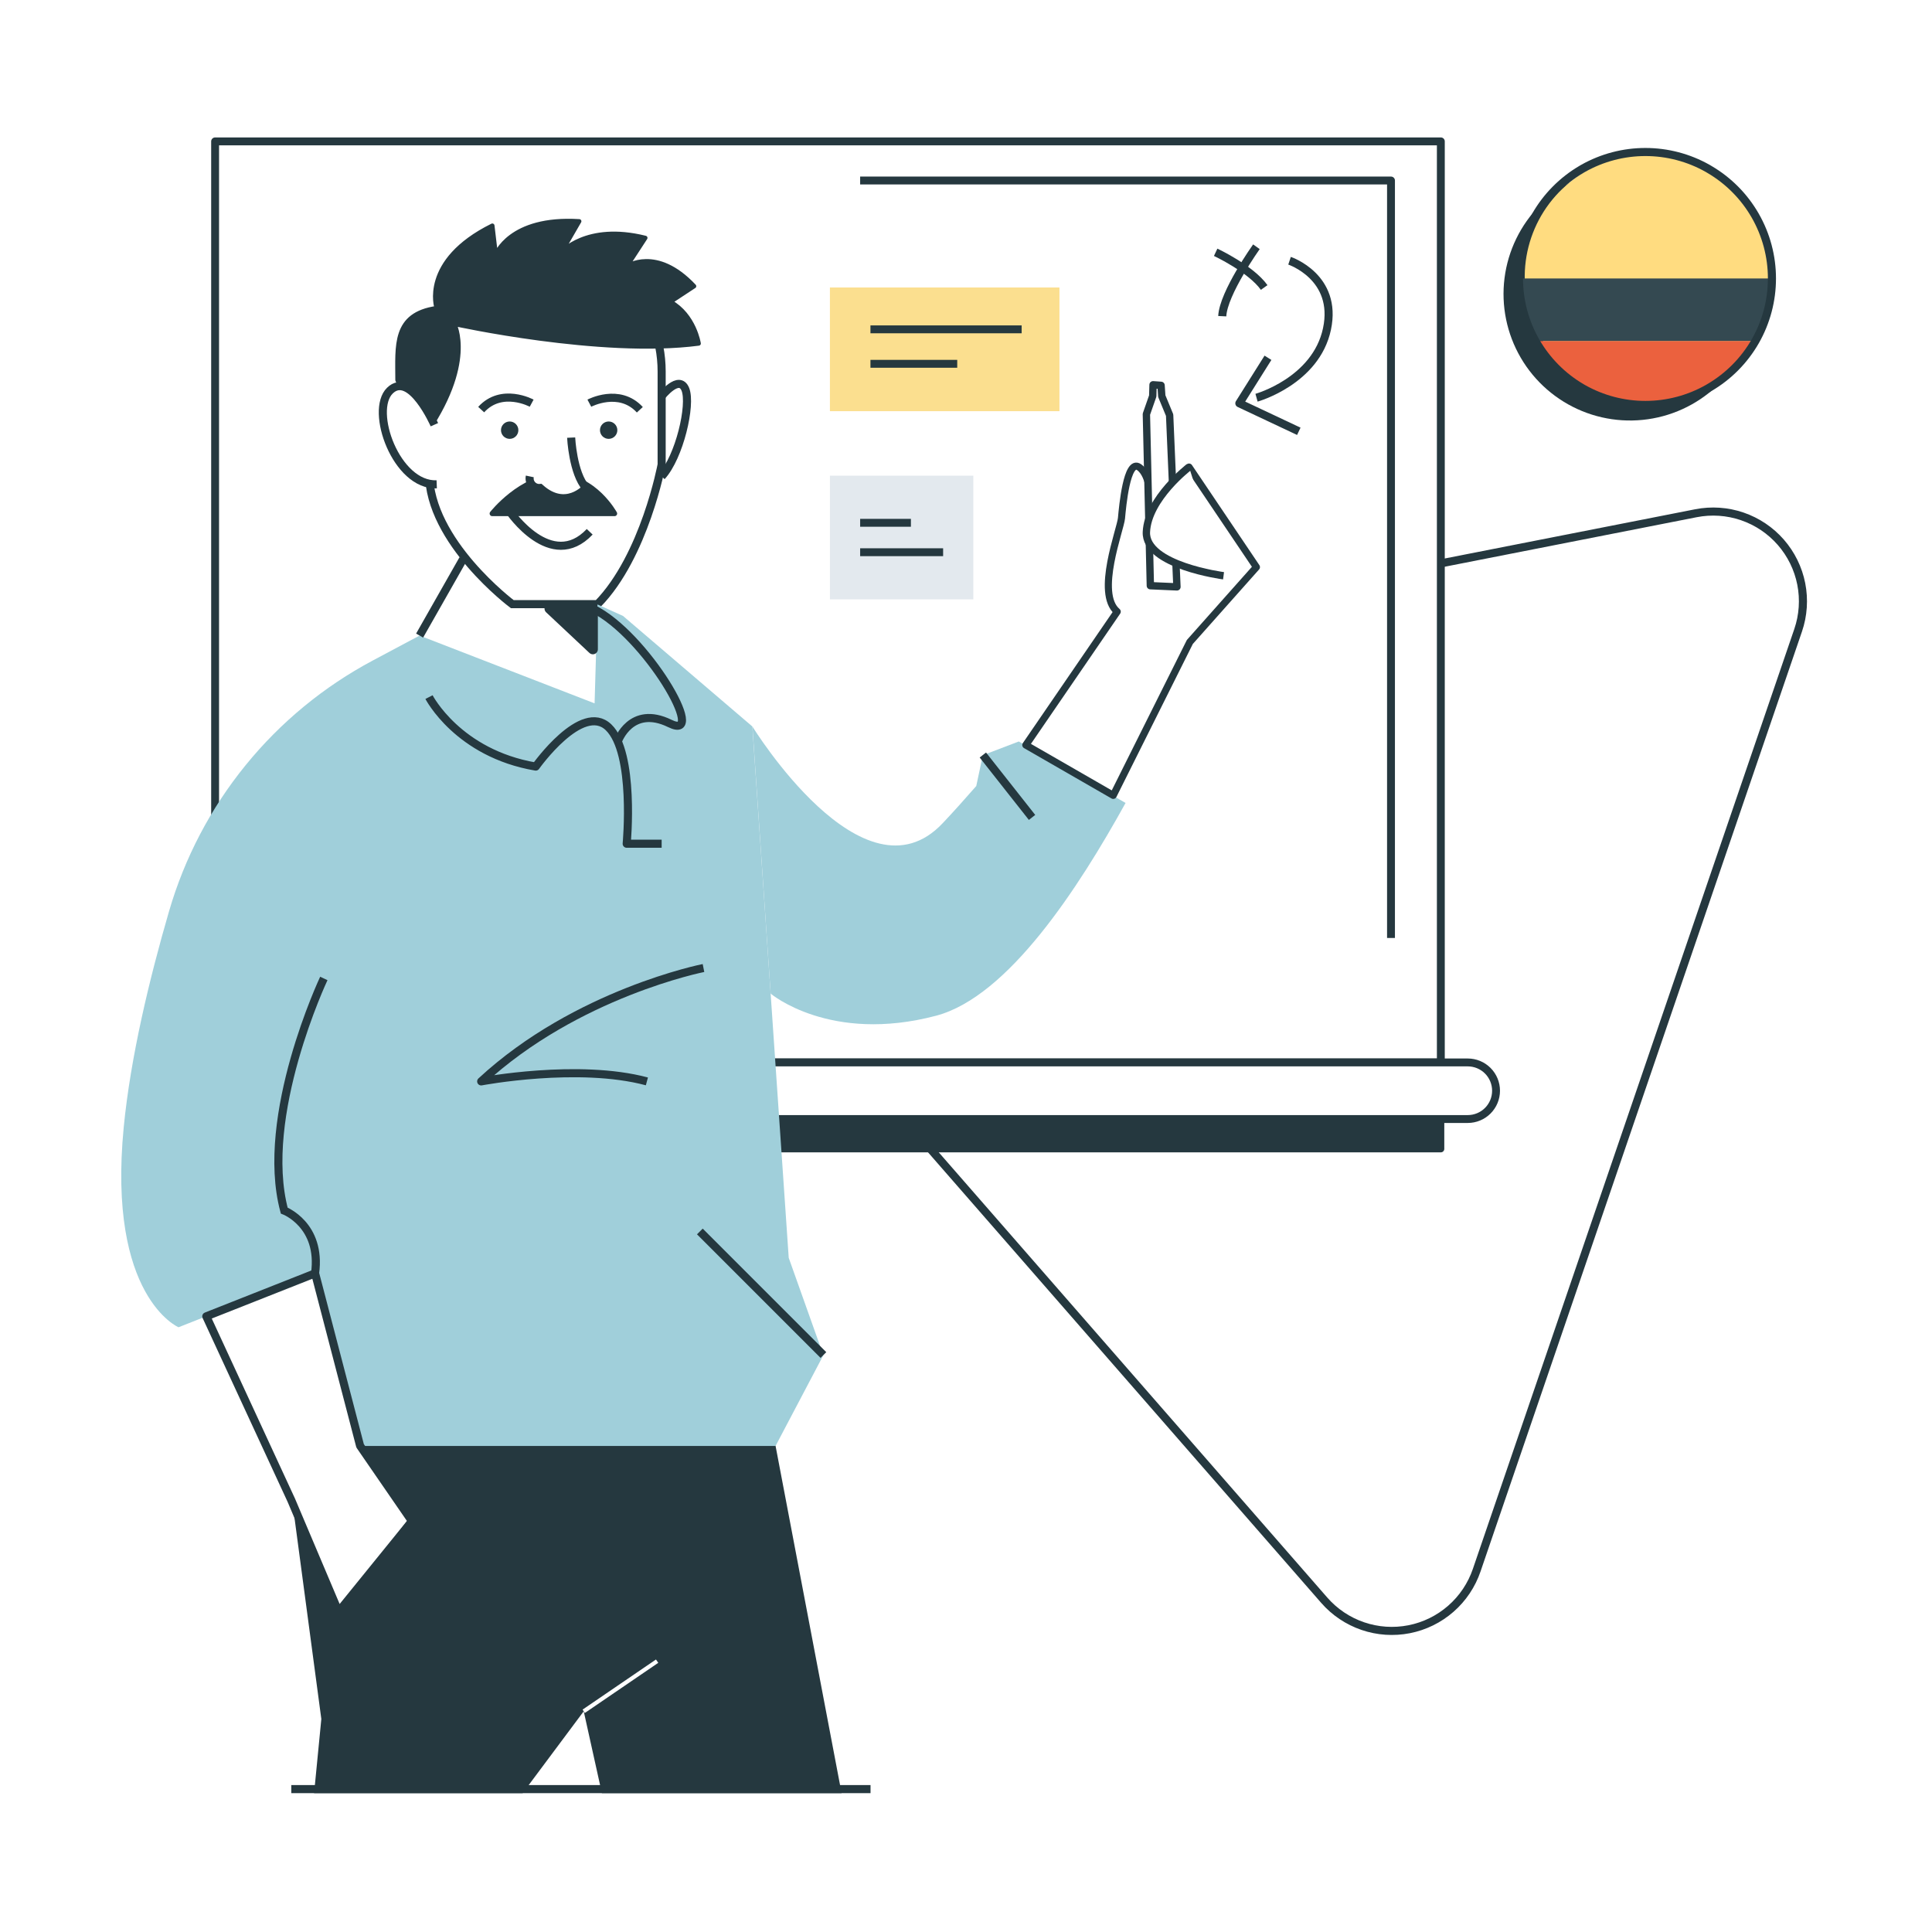 <svg width="478" height="478" viewBox="0 0 478 478" fill="none" xmlns="http://www.w3.org/2000/svg">
<rect width="478" height="478" fill="white"/>
<g clip-path="url(#clip0_931_18486)">
<path d="M419.6 126.98L178.44 174.38C174.623 175.14 171.073 176.89 168.145 179.455C165.218 182.02 163.017 185.31 161.762 188.994C160.507 192.678 160.242 196.627 160.995 200.446C161.747 204.264 163.491 207.818 166.05 210.75L327.63 395.91C330.192 398.846 333.482 401.056 337.169 402.317C340.855 403.578 344.809 403.846 348.633 403.094C352.456 402.342 356.014 400.596 358.949 398.032C361.883 395.469 364.091 392.178 365.35 388.49L444.88 155.94C446.139 152.254 446.406 148.301 445.654 144.479C444.902 140.657 443.157 137.101 440.596 134.166C438.034 131.232 434.745 129.023 431.06 127.761C427.375 126.5 423.422 126.231 419.6 126.98Z" fill="white" stroke="#25383F" stroke-width="2" stroke-linejoin="round"/>
<path d="M356.48 34.98H53.22V262.86H356.48V34.98Z" fill="white" stroke="#25383F" stroke-width="1.95" stroke-linejoin="round"/>
<path d="M53.22 262.86H363.14C364.996 262.86 366.777 263.598 368.09 264.91C369.402 266.223 370.14 268.004 370.14 269.86C370.14 271.717 369.402 273.497 368.09 274.81C366.777 276.123 364.996 276.86 363.14 276.86H53.22V262.86Z" fill="white" stroke="#25383F" stroke-width="1.95" stroke-linejoin="round"/>
<path d="M356.48 276.77H191.88V284.25H356.48V276.77Z" fill="#25383F" stroke="#25383F" stroke-width="1.71" stroke-linejoin="round"/>
<path d="M344.15 232.06V44.66H212.81" fill="white"/>
<path d="M344.15 232.06V44.66H212.81" stroke="#25383F" stroke-width="1.95" stroke-linejoin="round"/>
<path d="M72.07 369.6L79.5 425.3L77.71 443.65H129.31L144.42 423.39L148.91 443.65H208.22L191.88 357.71L150.13 318.74L72.07 369.6Z" fill="#25383F"/>
<path d="M163.7 91.93V114.93C163.7 114.93 159.48 137.6 147.86 149.47H126.74C126.74 149.47 106.14 134.07 106.14 116.97V91.93C106.14 75.1 119.02 61.46 134.92 61.46C150.82 61.46 163.7 75.1 163.7 91.93Z" stroke="#25383F" stroke-width="2" stroke-miterlimit="10"/>
<path d="M165.86 74.67C171.8 78 172.86 84.99 172.86 84.99C148.64 88.16 112.39 80.14 112.39 80.14C112.39 80.14 117.7 89.9 104.64 108.27L98.34 94.04C98.34 85.56 97.34 77.76 108.03 76.23C108.03 76.23 104.12 64.6 121.81 55.83L122.67 63.06C122.67 63.06 126.05 53.67 143.31 54.75L138.8 62.56C138.8 62.56 144.99 55.2 159.66 58.86L155.05 65.94C155.05 65.94 162.35 60.83 171.73 70.81L165.86 74.67Z" fill="#25383F" stroke="#25383F" stroke-width="1.07" stroke-linejoin="round"/>
<path d="M152.05 127.06H121.78C121.78 127.06 129.02 117.87 138.02 117.87C147.02 117.87 152.05 127.06 152.05 127.06Z" fill="#25383F" stroke="#25383F" stroke-width="1.28" stroke-linejoin="round"/>
<path d="M141.31 108.27C141.31 108.27 141.72 117.05 144.99 120.73C144.99 120.73 139.99 126.44 133.63 120.73C133.259 120.765 132.885 120.712 132.538 120.575C132.191 120.439 131.881 120.222 131.633 119.944C131.384 119.666 131.205 119.333 131.109 118.973C131.013 118.613 131.003 118.235 131.08 117.87" fill="white"/>
<path d="M141.31 108.27C141.31 108.27 141.72 117.05 144.99 120.73C144.99 120.73 139.99 126.44 133.63 120.73C133.259 120.765 132.885 120.712 132.538 120.575C132.191 120.439 131.881 120.222 131.633 119.944C131.384 119.666 131.205 119.333 131.109 118.973C131.013 118.613 131.003 118.235 131.08 117.87" stroke="#25383F" stroke-width="2" stroke-miterlimit="10"/>
<path d="M152.05 357.75H191.88L203.71 335.29L195.14 311.2L186.14 179.74L154.14 152.39L147.82 149.55L147.11 174.02L103.81 157.25L92.21 163.43C80.101 169.88 69.405 178.689 60.752 189.337C52.1 199.985 45.666 212.257 41.83 225.43C36.94 242.24 32.29 261.61 30.61 278.9C26.53 320.9 44.17 328.38 44.17 328.38L77.95 315.04L89.05 357.75H133.19" fill="#A0CFDA"/>
<path d="M186.16 179.75C186.16 179.75 213.64 224.49 233.24 203.66C235.97 200.77 238.75 197.66 241.54 194.47L243.16 186.85L252.06 183.45L278.48 198.66C266.86 219.66 249.48 246.56 231.61 251.3C205.33 258.25 190.67 245.83 190.67 245.83" fill="#A0CFDA"/>
<path d="M163.7 98.02C163.7 98.02 168.04 92.51 169.57 96.33C171.1 100.15 168.1 113.07 163.7 117.87" stroke="#25383F" stroke-width="2" stroke-miterlimit="10"/>
<path d="M107.47 105.08C107.47 105.08 101.57 91.67 96.47 96.64C91.37 101.61 98.05 120.22 108.05 119.83" fill="white"/>
<path d="M107.47 105.08C107.47 105.08 101.57 91.67 96.47 96.64C91.37 101.61 98.05 120.22 108.05 119.83" stroke="#25383F" stroke-width="2" stroke-miterlimit="10"/>
<path d="M131.54 99.75C131.54 99.75 124.15 95.75 119.05 101.34L131.54 99.75Z" fill="white"/>
<path d="M131.54 99.75C131.54 99.75 124.15 95.75 119.05 101.34" stroke="#25383F" stroke-width="2" stroke-miterlimit="10"/>
<path d="M145.81 99.75C145.81 99.75 153.19 95.83 158.3 101.38L145.81 99.75Z" fill="white"/>
<path d="M145.81 99.75C145.81 99.75 153.19 95.83 158.3 101.38" stroke="#25383F" stroke-width="2" stroke-miterlimit="10"/>
<path d="M126.05 126.47C126.05 126.47 136.34 141.67 145.9 131.57" stroke="#25383F" stroke-width="2" stroke-miterlimit="10"/>
<path d="M150.59 108.58C151.777 108.58 152.74 107.617 152.74 106.43C152.74 105.243 151.777 104.28 150.59 104.28C149.403 104.28 148.44 105.243 148.44 106.43C148.44 107.617 149.403 108.58 150.59 108.58Z" fill="#25383F"/>
<path d="M126.1 108.58C127.287 108.58 128.25 107.617 128.25 106.43C128.25 105.243 127.287 104.28 126.1 104.28C124.913 104.28 123.95 105.243 123.95 106.43C123.95 107.617 124.913 108.58 126.1 108.58Z" fill="#25383F"/>
<path d="M135.96 150.58H146.68V160.64L135.96 150.58Z" fill="#25383F" stroke="#25383F" stroke-width="2.48" stroke-linejoin="round"/>
<path d="M89.09 357.71L101.93 376.36L83.76 398.77L72.07 371.17L51.04 325.68L77.96 315.04L89.09 357.71Z" fill="white" stroke="#25383F" stroke-width="2" stroke-linejoin="round"/>
<path d="M103.73 374.04C103.19 374.8 80.12 404.4 80.12 404.4" stroke="#25383F" stroke-width="2" stroke-miterlimit="10"/>
<path d="M106.14 172.47C106.14 172.47 113.3 186.39 132.55 189.66C132.55 189.66 143.94 173.59 150.55 179.93C157.16 186.27 155.05 208.75 155.05 208.75H163.7" stroke="#25383F" stroke-width="2" stroke-linejoin="round"/>
<path d="M152.87 183.4C152.87 183.4 156.09 174.28 165.74 179C175.39 183.72 159.74 157 146.67 150.58" stroke="#25383F" stroke-width="2" stroke-linejoin="round"/>
<path d="M203.72 335.25L173.15 304.68" stroke="#25383F" stroke-width="2" stroke-linejoin="round"/>
<path d="M174.05 239.5C174.05 239.5 142.65 245.7 119.05 267.55C119.05 267.55 143.05 262.99 160.05 267.55" stroke="#25383F" stroke-width="2" stroke-linejoin="round"/>
<path d="M80.12 242.08C80.12 242.08 64.06 276.08 70.32 299.51C70.32 299.51 79.59 303.05 77.95 315.04" stroke="#25383F" stroke-width="2" stroke-miterlimit="10"/>
<path d="M114.55 138.37L103.82 157.25" stroke="#25383F" stroke-width="2" stroke-miterlimit="10"/>
<path d="M262.12 71.13H205.33V101.73H262.12V71.13Z" fill="#FBDF8F"/>
<path d="M240.81 117.69H205.33V148.29H240.81V117.69Z" fill="#E3E9EE"/>
<path d="M215.36 81.48H252.77" stroke="#25383F" stroke-width="1.95" stroke-linejoin="round"/>
<path d="M215.36 90.01H236.83" stroke="#25383F" stroke-width="1.95" stroke-linejoin="round"/>
<path d="M212.81 129.35H225.37" stroke="#25383F" stroke-width="1.95" stroke-linejoin="round"/>
<path d="M212.81 136.62H233.34" stroke="#25383F" stroke-width="1.95" stroke-linejoin="round"/>
<path d="M294.38 158.83L310.85 140.31L294.18 115.56L284.79 124.47C284.79 124.47 284.79 117.59 281.79 115.56C278.79 113.53 277.73 125.36 277.47 128.2C277.21 131.04 271.03 146.77 276.41 151.33L253.8 184.33L275.43 196.78L294.38 158.83Z" fill="white" stroke="#25383F" stroke-width="1.76" stroke-linejoin="round"/>
<path d="M283.63 102.47L284.61 144.91L291.19 145.2L289.38 102.7L287.44 98.01L287.26 95.34L285.28 95.2L285.2 97.98L283.63 102.47Z" fill="white" stroke="#25383F" stroke-width="1.82" stroke-linejoin="round"/>
<path d="M294.18 115.56C294.18 115.56 283.99 123.34 283.63 131.63C283.27 139.92 302.72 142.45 302.72 142.45" fill="white"/>
<path d="M294.18 115.56C294.18 115.56 283.99 123.34 283.63 131.63C283.27 139.92 302.72 142.45 302.72 142.45" stroke="#25383F" stroke-width="1.82" stroke-linejoin="round"/>
<path d="M300.77 62.42C300.77 62.42 309.48 66.5 312.77 71.13L300.77 62.42Z" fill="white"/>
<path d="M300.77 62.42C300.77 62.42 309.48 66.5 312.77 71.13" stroke="#25383F" stroke-width="2" stroke-linejoin="round"/>
<path d="M310.85 61.05C310.85 61.05 302.67 72.52 302.4 78.23L310.85 61.05Z" fill="white"/>
<path d="M310.85 61.05C310.85 61.05 302.67 72.52 302.4 78.23" stroke="#25383F" stroke-width="2" stroke-linejoin="round"/>
<path d="M313.71 88.52L306.63 99.78L321.34 106.71" fill="white"/>
<path d="M313.71 88.52L306.63 99.78L321.34 106.71" stroke="#25383F" stroke-width="2" stroke-linejoin="round"/>
<path d="M319.05 64.51C319.05 64.51 331.05 68.51 328.31 81.4C325.57 94.29 310.88 98.4 310.88 98.4" stroke="#25383F" stroke-width="2" stroke-linejoin="round"/>
<path d="M144.42 423.39L162.58 410.99" stroke="white" stroke-miterlimit="10"/>
<path d="M434.59 72.75C434.588 79.627 432.32 86.313 428.138 91.772C423.956 97.232 418.092 101.163 411.453 102.956C404.813 104.75 397.768 104.307 391.406 101.696C385.043 99.084 379.718 94.45 376.253 88.509C372.788 82.569 371.376 75.652 372.235 68.829C373.095 62.005 376.177 55.654 381.007 50.758C385.837 45.862 392.145 42.693 398.956 41.741C405.767 40.789 412.703 42.106 418.69 45.49C423.518 48.218 427.535 52.179 430.328 56.969C433.122 61.759 434.593 67.205 434.59 72.75Z" fill="#25383F"/>
<path d="M437.61 68.86C437.537 75.317 435.396 81.58 431.501 86.73C427.607 91.88 422.163 95.645 415.971 97.474C409.778 99.302 403.162 99.097 397.095 96.888C391.027 94.679 385.828 90.584 382.26 85.202C378.692 79.82 376.943 73.437 377.271 66.988C377.598 60.539 379.985 54.366 384.08 49.373C388.174 44.381 393.762 40.833 400.022 39.25C406.282 37.668 412.884 38.134 418.86 40.58C424.457 42.876 429.236 46.798 432.579 51.84C435.922 56.882 437.674 62.811 437.61 68.86Z" fill="#FFDC80"/>
<path d="M437.61 68.89C437.629 74.343 436.171 79.699 433.39 84.39H380.83C378.049 79.699 376.591 74.343 376.61 68.89H437.61Z" fill="#344951"/>
<path d="M433.39 84.39C430.702 88.972 426.862 92.771 422.252 95.411C417.642 98.051 412.422 99.44 407.11 99.44C401.798 99.44 396.578 98.051 391.968 95.411C387.358 92.771 383.519 88.972 380.83 84.39H433.39Z" fill="#EB613E"/>
<path d="M438.4 68.89C438.404 74.351 436.976 79.717 434.26 84.454C431.544 89.191 427.634 93.134 422.92 95.89L422.5 96.14C417.798 98.795 412.49 100.19 407.09 100.19C401.69 100.19 396.382 98.795 391.68 96.14L391.27 95.9C386.564 93.137 382.662 89.192 379.951 84.456C377.239 79.72 375.813 74.357 375.813 68.9C375.813 63.443 377.239 58.08 379.951 53.344C382.662 48.608 386.564 44.663 391.27 41.9L391.68 41.66C396.382 39.004 401.69 37.608 407.09 37.608C412.49 37.608 417.798 39.004 422.5 41.66L422.92 41.91C427.631 44.664 431.54 48.604 434.255 53.337C436.971 58.071 438.4 63.433 438.4 68.89Z" stroke="#25383F" stroke-width="2" stroke-linejoin="round"/>
<path d="M72.07 442.65H215.38" stroke="#25383F" stroke-width="2" stroke-linejoin="round"/>
<path d="M243.17 186.8L255.34 202.24" stroke="#25383F" stroke-width="2" stroke-linejoin="round"/>
</g>
<defs>
<clipPath id="clip0_931_18486">
<rect width="417.11" height="409.65" fill="white" transform="translate(30 34)"/>
</clipPath>
</defs>
</svg>
